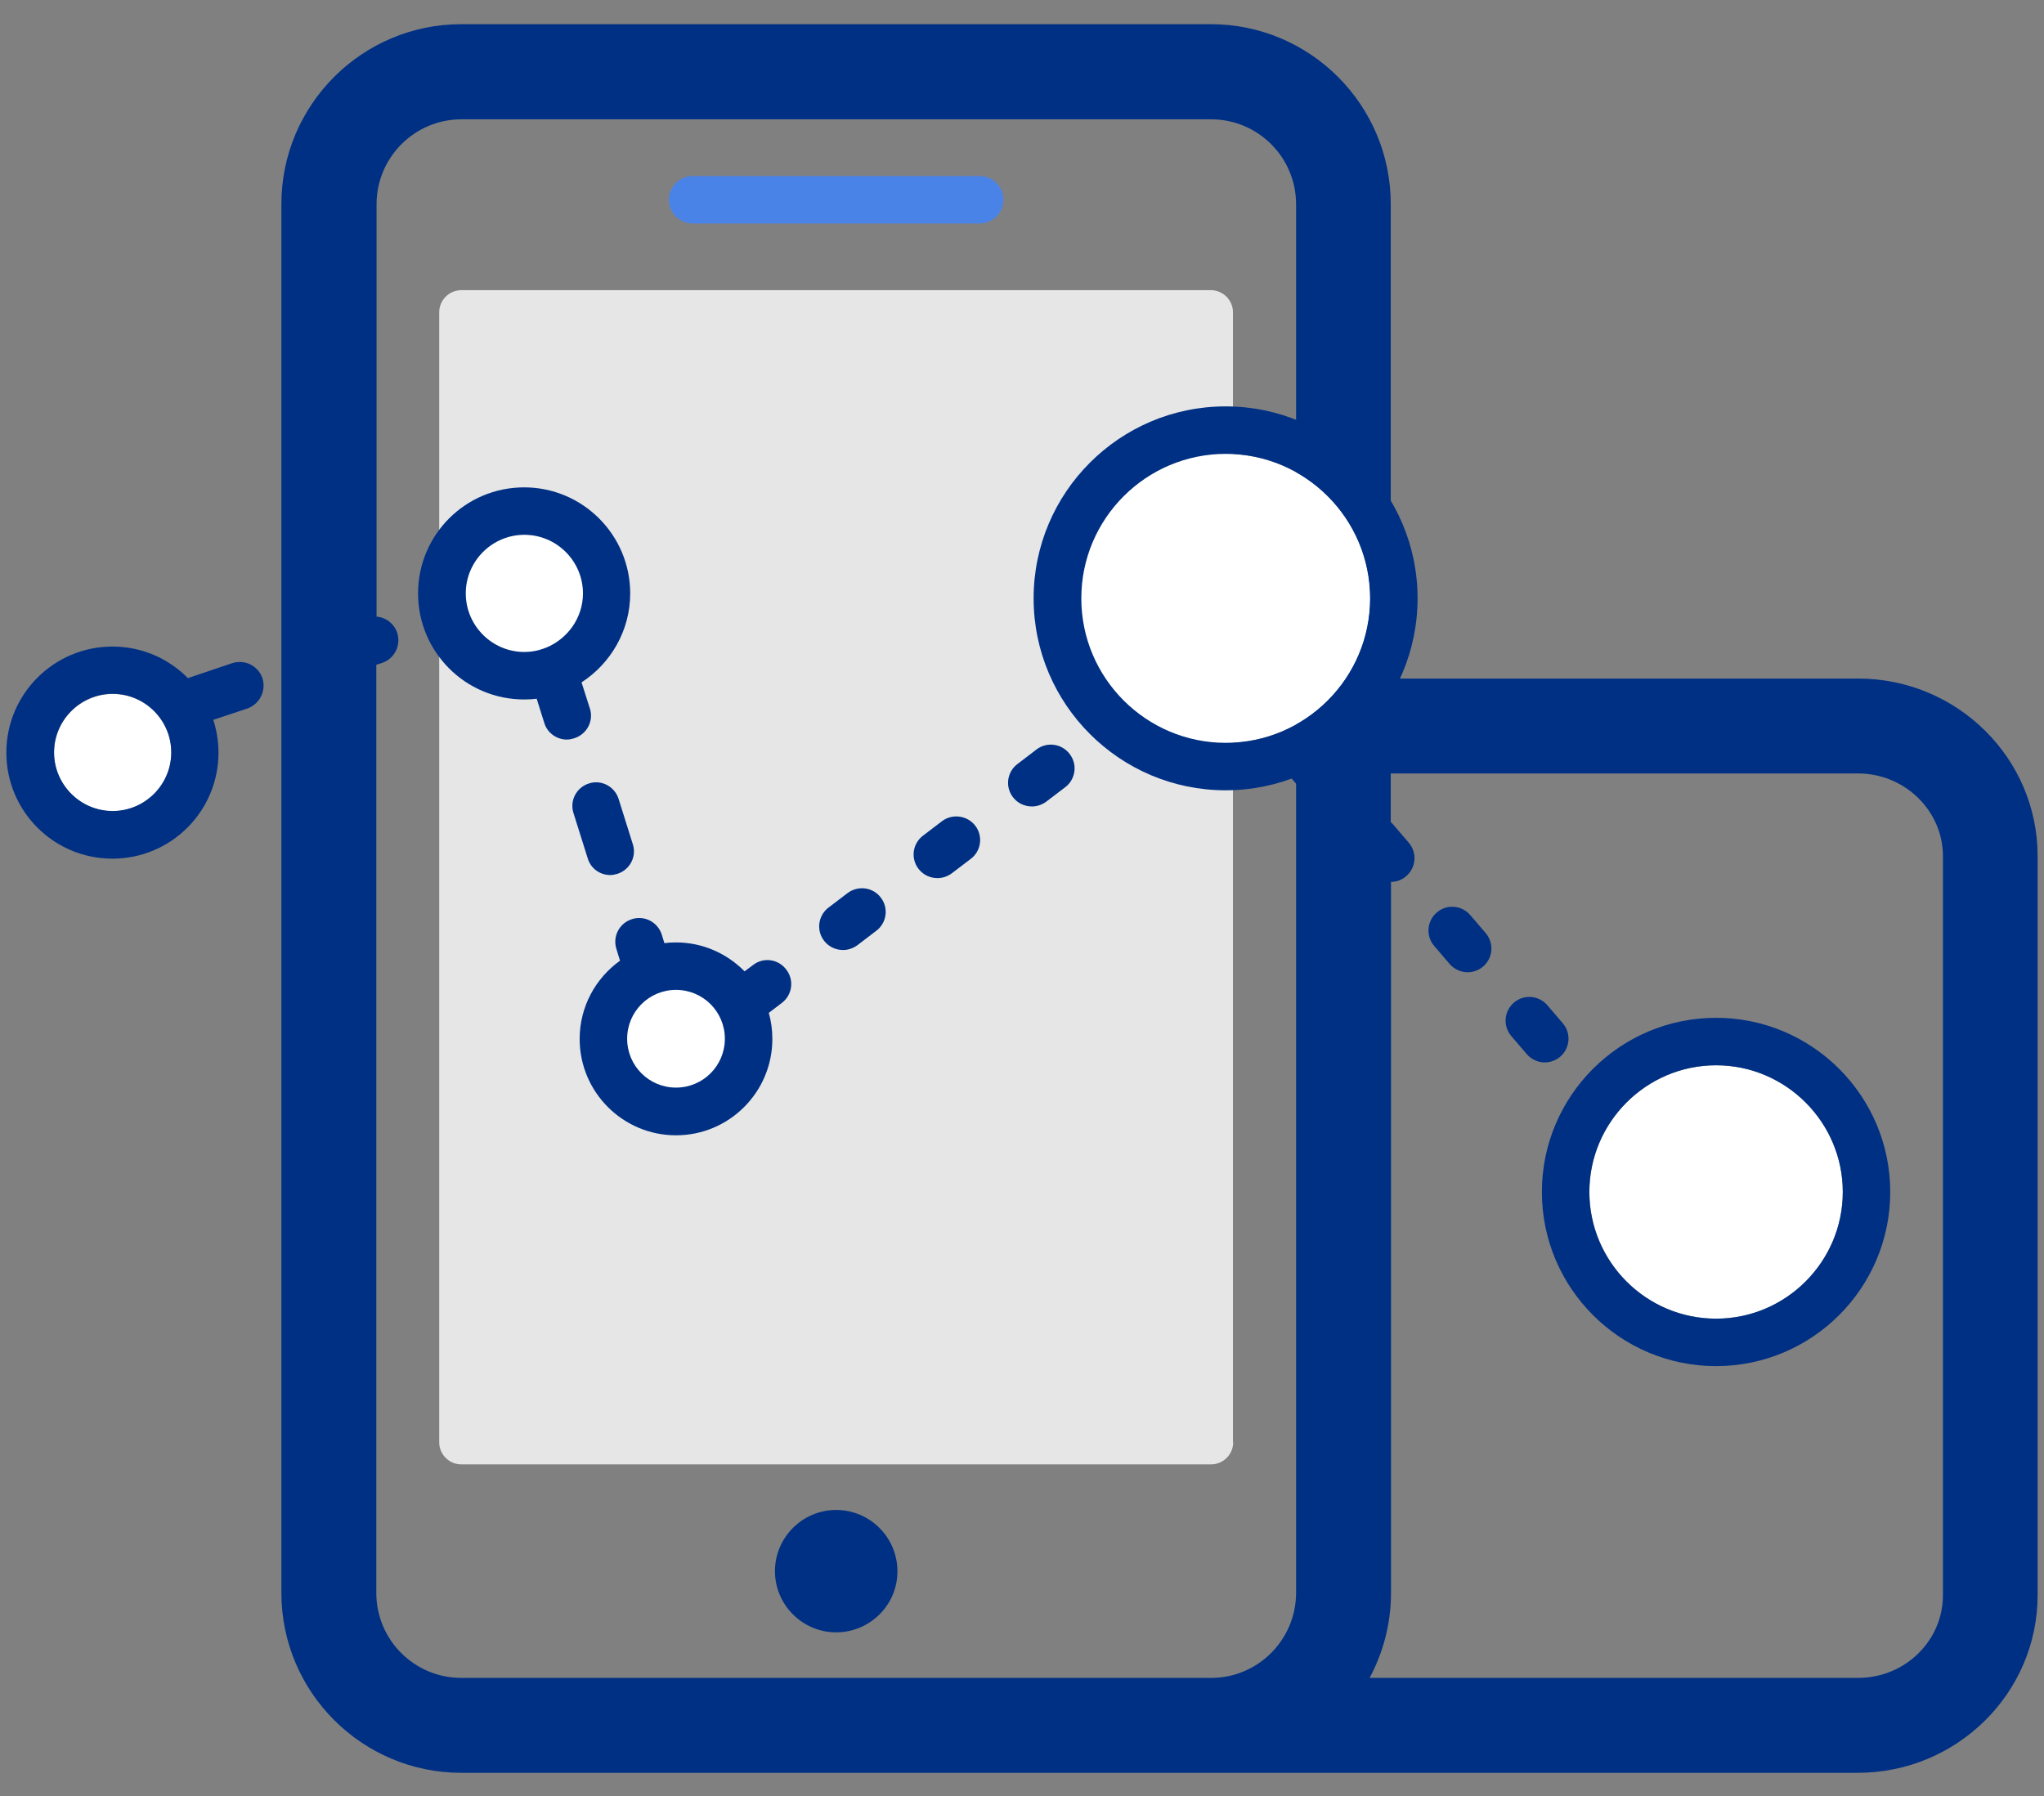 <svg width="66" height="58" viewBox="0 0 66 58" fill="none" xmlns="http://www.w3.org/2000/svg">
<rect x="0" y="0" width="66" height="58" fill="#808080" stroke="none"/>
<path d="M27 52.716C25.912 52.716 25.023 51.828 25.023 50.74C25.023 49.651 25.912 48.763 27 48.763C28.088 48.763 28.977 49.651 28.977 50.74C28.985 51.828 28.088 52.716 27 52.716Z" fill="#003084"/>
<path d="M39.819 46.579C39.819 46.97 39.498 47.291 39.107 47.291H14.894C14.504 47.291 14.182 46.97 14.182 46.579V10.084C14.182 9.693 14.504 9.371 14.894 9.371H39.099C39.49 9.371 39.812 9.693 39.812 10.084V46.579H39.819Z" fill="#E6E6E6"/>
<path d="M16.932 17.269C15.89 17.269 15.039 18.12 15.039 19.162C15.039 20.204 15.89 21.054 16.932 21.054C17.974 21.054 18.824 20.204 18.824 19.162C18.824 18.12 17.974 17.269 16.932 17.269ZM55.411 34.402C53.159 34.402 51.32 36.241 51.32 38.494C51.32 40.746 53.159 42.585 55.411 42.585C57.664 42.585 59.503 40.746 59.503 38.494C59.503 36.241 57.664 34.402 55.411 34.402Z" fill="white"/>
<path d="M55.411 32.87C52.308 32.87 49.787 35.391 49.787 38.494C49.787 41.597 52.308 44.118 55.411 44.118C58.514 44.118 61.035 41.597 61.035 38.494C61.035 35.391 58.514 32.87 55.411 32.87ZM51.32 38.494C51.32 36.242 53.158 34.403 55.411 34.403C57.664 34.403 59.503 36.242 59.503 38.494C59.503 40.747 57.664 42.586 55.411 42.586C53.151 42.586 51.32 40.747 51.32 38.494Z" fill="#003084"/>
<path d="M21.829 31.967C20.955 31.967 20.25 32.672 20.25 33.545C20.25 34.419 20.955 35.124 21.829 35.124C22.702 35.124 23.407 34.419 23.407 33.545C23.407 32.672 22.695 31.967 21.829 31.967ZM3.639 22.412C2.597 22.412 1.746 23.263 1.746 24.305C1.746 25.347 2.597 26.197 3.639 26.197C4.681 26.197 5.531 25.347 5.531 24.305C5.531 23.263 4.681 22.412 3.639 22.412Z" fill="white"/>
<path d="M8.473 21.899C8.335 21.5 7.906 21.286 7.5 21.416L6.067 21.899C5.446 21.271 4.588 20.88 3.63 20.88C1.745 20.88 0.205 22.412 0.205 24.305C0.205 26.198 1.738 27.73 3.63 27.73C5.523 27.73 7.055 26.198 7.055 24.305C7.055 23.937 6.994 23.577 6.887 23.247L7.99 22.88C8.388 22.734 8.603 22.305 8.473 21.899ZM3.638 26.19C2.596 26.19 1.745 25.339 1.745 24.297C1.745 23.255 2.596 22.405 3.638 22.405C4.68 22.405 5.53 23.255 5.53 24.297C5.53 25.339 4.68 26.19 3.638 26.19ZM19.047 22.88L18.778 22.037C19.721 21.424 20.349 20.366 20.349 19.163C20.349 17.279 18.817 15.739 16.924 15.739C15.031 15.739 13.499 17.271 13.499 19.163C13.499 21.056 15.031 22.589 16.924 22.589C17.062 22.589 17.2 22.581 17.33 22.566L17.575 23.347C17.675 23.677 17.982 23.884 18.303 23.884C18.38 23.884 18.456 23.868 18.533 23.845C18.955 23.715 19.177 23.278 19.047 22.88ZM17.629 20.918C17.598 20.926 17.568 20.941 17.545 20.949C17.353 21.018 17.146 21.056 16.932 21.056C15.89 21.056 15.039 20.206 15.039 19.163C15.039 18.122 15.89 17.271 16.932 17.271C17.974 17.271 18.824 18.122 18.824 19.163C18.824 19.953 18.326 20.635 17.629 20.918ZM19.706 28.259C19.782 28.259 19.859 28.243 19.935 28.22C20.341 28.09 20.564 27.661 20.433 27.262L19.974 25.799C19.843 25.393 19.414 25.171 19.016 25.301C18.61 25.431 18.388 25.86 18.518 26.259L18.978 27.722C19.077 28.052 19.376 28.259 19.706 28.259ZM27.368 28.841L26.755 29.308C26.418 29.561 26.349 30.044 26.609 30.381C26.762 30.58 26.992 30.68 27.222 30.68C27.383 30.68 27.544 30.626 27.682 30.527L28.295 30.059C28.632 29.806 28.701 29.324 28.44 28.986C28.188 28.649 27.705 28.588 27.368 28.841ZM34.54 24.351C34.287 24.014 33.804 23.945 33.467 24.205L32.854 24.673C32.517 24.925 32.448 25.408 32.708 25.745C32.861 25.945 33.091 26.044 33.321 26.044C33.482 26.044 33.643 25.991 33.781 25.891L34.394 25.424C34.731 25.171 34.8 24.688 34.54 24.351ZM30.417 26.519L29.804 26.987C29.467 27.239 29.398 27.722 29.659 28.059C29.812 28.259 30.042 28.358 30.272 28.358C30.433 28.358 30.593 28.305 30.731 28.205L31.344 27.738C31.682 27.485 31.75 27.002 31.49 26.665C31.237 26.335 30.754 26.266 30.417 26.519ZM24.318 31.163L24.042 31.369C23.475 30.795 22.694 30.435 21.828 30.435C21.698 30.435 21.575 30.442 21.453 30.458L21.368 30.182C21.238 29.776 20.809 29.553 20.403 29.684C19.997 29.814 19.774 30.243 19.905 30.649L20.02 31.025C19.23 31.592 18.717 32.511 18.717 33.553C18.717 35.27 20.112 36.664 21.828 36.664C23.544 36.664 24.939 35.27 24.939 33.553C24.939 33.262 24.901 32.979 24.824 32.71L25.245 32.389C25.582 32.136 25.651 31.653 25.391 31.316C25.138 30.971 24.655 30.902 24.318 31.163ZM20.25 33.546C20.25 32.672 20.954 31.967 21.828 31.967C22.701 31.967 23.406 32.672 23.406 33.546C23.406 34.419 22.701 35.124 21.828 35.124C20.954 35.124 20.25 34.419 20.25 33.546Z" fill="#003084"/>
<path d="M59.994 21.913H44.907V6.589C44.907 3.386 42.302 0.781 39.099 0.781H14.894C11.691 0.781 9.086 3.386 9.086 6.589V51.444C9.086 54.646 11.691 57.252 14.894 57.252H59.986C63.189 57.252 65.794 54.677 65.794 51.512V27.66C65.802 24.488 63.197 21.913 59.994 21.913ZM39.107 54.187H14.894C13.384 54.187 12.151 52.961 12.151 51.444V21.469L12.342 21.407C12.741 21.27 12.955 20.84 12.825 20.434C12.726 20.136 12.45 19.936 12.159 19.913V6.596C12.159 5.087 13.384 3.853 14.902 3.853H39.107C40.616 3.853 41.85 5.079 41.85 6.596V23.461C41.704 23.476 41.551 23.538 41.428 23.637C41.106 23.913 41.068 24.396 41.344 24.718L41.842 25.3L41.85 25.308V51.451C41.842 52.961 40.616 54.187 39.107 54.187ZM62.737 51.512C62.737 52.991 61.511 54.187 59.994 54.187H44.225C44.662 53.367 44.915 52.44 44.915 51.444V28.48C45.091 28.48 45.267 28.419 45.405 28.296C45.727 28.02 45.765 27.537 45.489 27.215L44.991 26.633C44.968 26.602 44.938 26.579 44.907 26.549V24.978H59.994C61.503 24.978 62.737 26.181 62.737 27.652V51.512Z" fill="#003084"/>
<path d="M49.964 32.464C49.688 32.142 49.206 32.103 48.884 32.379C48.562 32.655 48.524 33.138 48.8 33.46L49.298 34.042C49.451 34.218 49.665 34.31 49.88 34.31C50.056 34.31 50.232 34.249 50.378 34.126C50.7 33.85 50.738 33.368 50.462 33.046L49.964 32.464ZM47.474 29.552C47.198 29.23 46.715 29.192 46.394 29.468C46.072 29.743 46.033 30.226 46.309 30.548L46.807 31.13C46.961 31.306 47.175 31.398 47.39 31.398C47.566 31.398 47.742 31.337 47.888 31.215C48.21 30.939 48.248 30.456 47.972 30.134L47.474 29.552Z" fill="#003084"/>
<path d="M31.635 7.217H22.364C21.942 7.217 21.598 6.872 21.598 6.451C21.598 6.029 21.942 5.685 22.364 5.685H31.635C32.057 5.685 32.401 6.029 32.401 6.451C32.401 6.872 32.057 7.217 31.635 7.217Z" fill="#4A83E7"/>
<path d="M39.573 14.657C36.998 14.657 34.906 16.749 34.906 19.323C34.906 21.898 36.998 23.99 39.573 23.99C42.147 23.99 44.239 21.898 44.239 19.323C44.239 16.749 42.147 14.657 39.573 14.657Z" fill="white"/>
<path d="M39.574 13.124C36.156 13.124 33.375 15.906 33.375 19.323C33.375 22.741 36.156 25.522 39.574 25.522C42.991 25.522 45.773 22.741 45.773 19.323C45.773 15.906 42.991 13.124 39.574 13.124ZM34.915 19.323C34.915 16.749 37.007 14.657 39.581 14.657C42.156 14.657 44.248 16.749 44.248 19.323C44.248 21.898 42.156 23.99 39.581 23.99C37.007 23.99 34.915 21.898 34.915 19.323Z" fill="#003084"/>
</svg>
